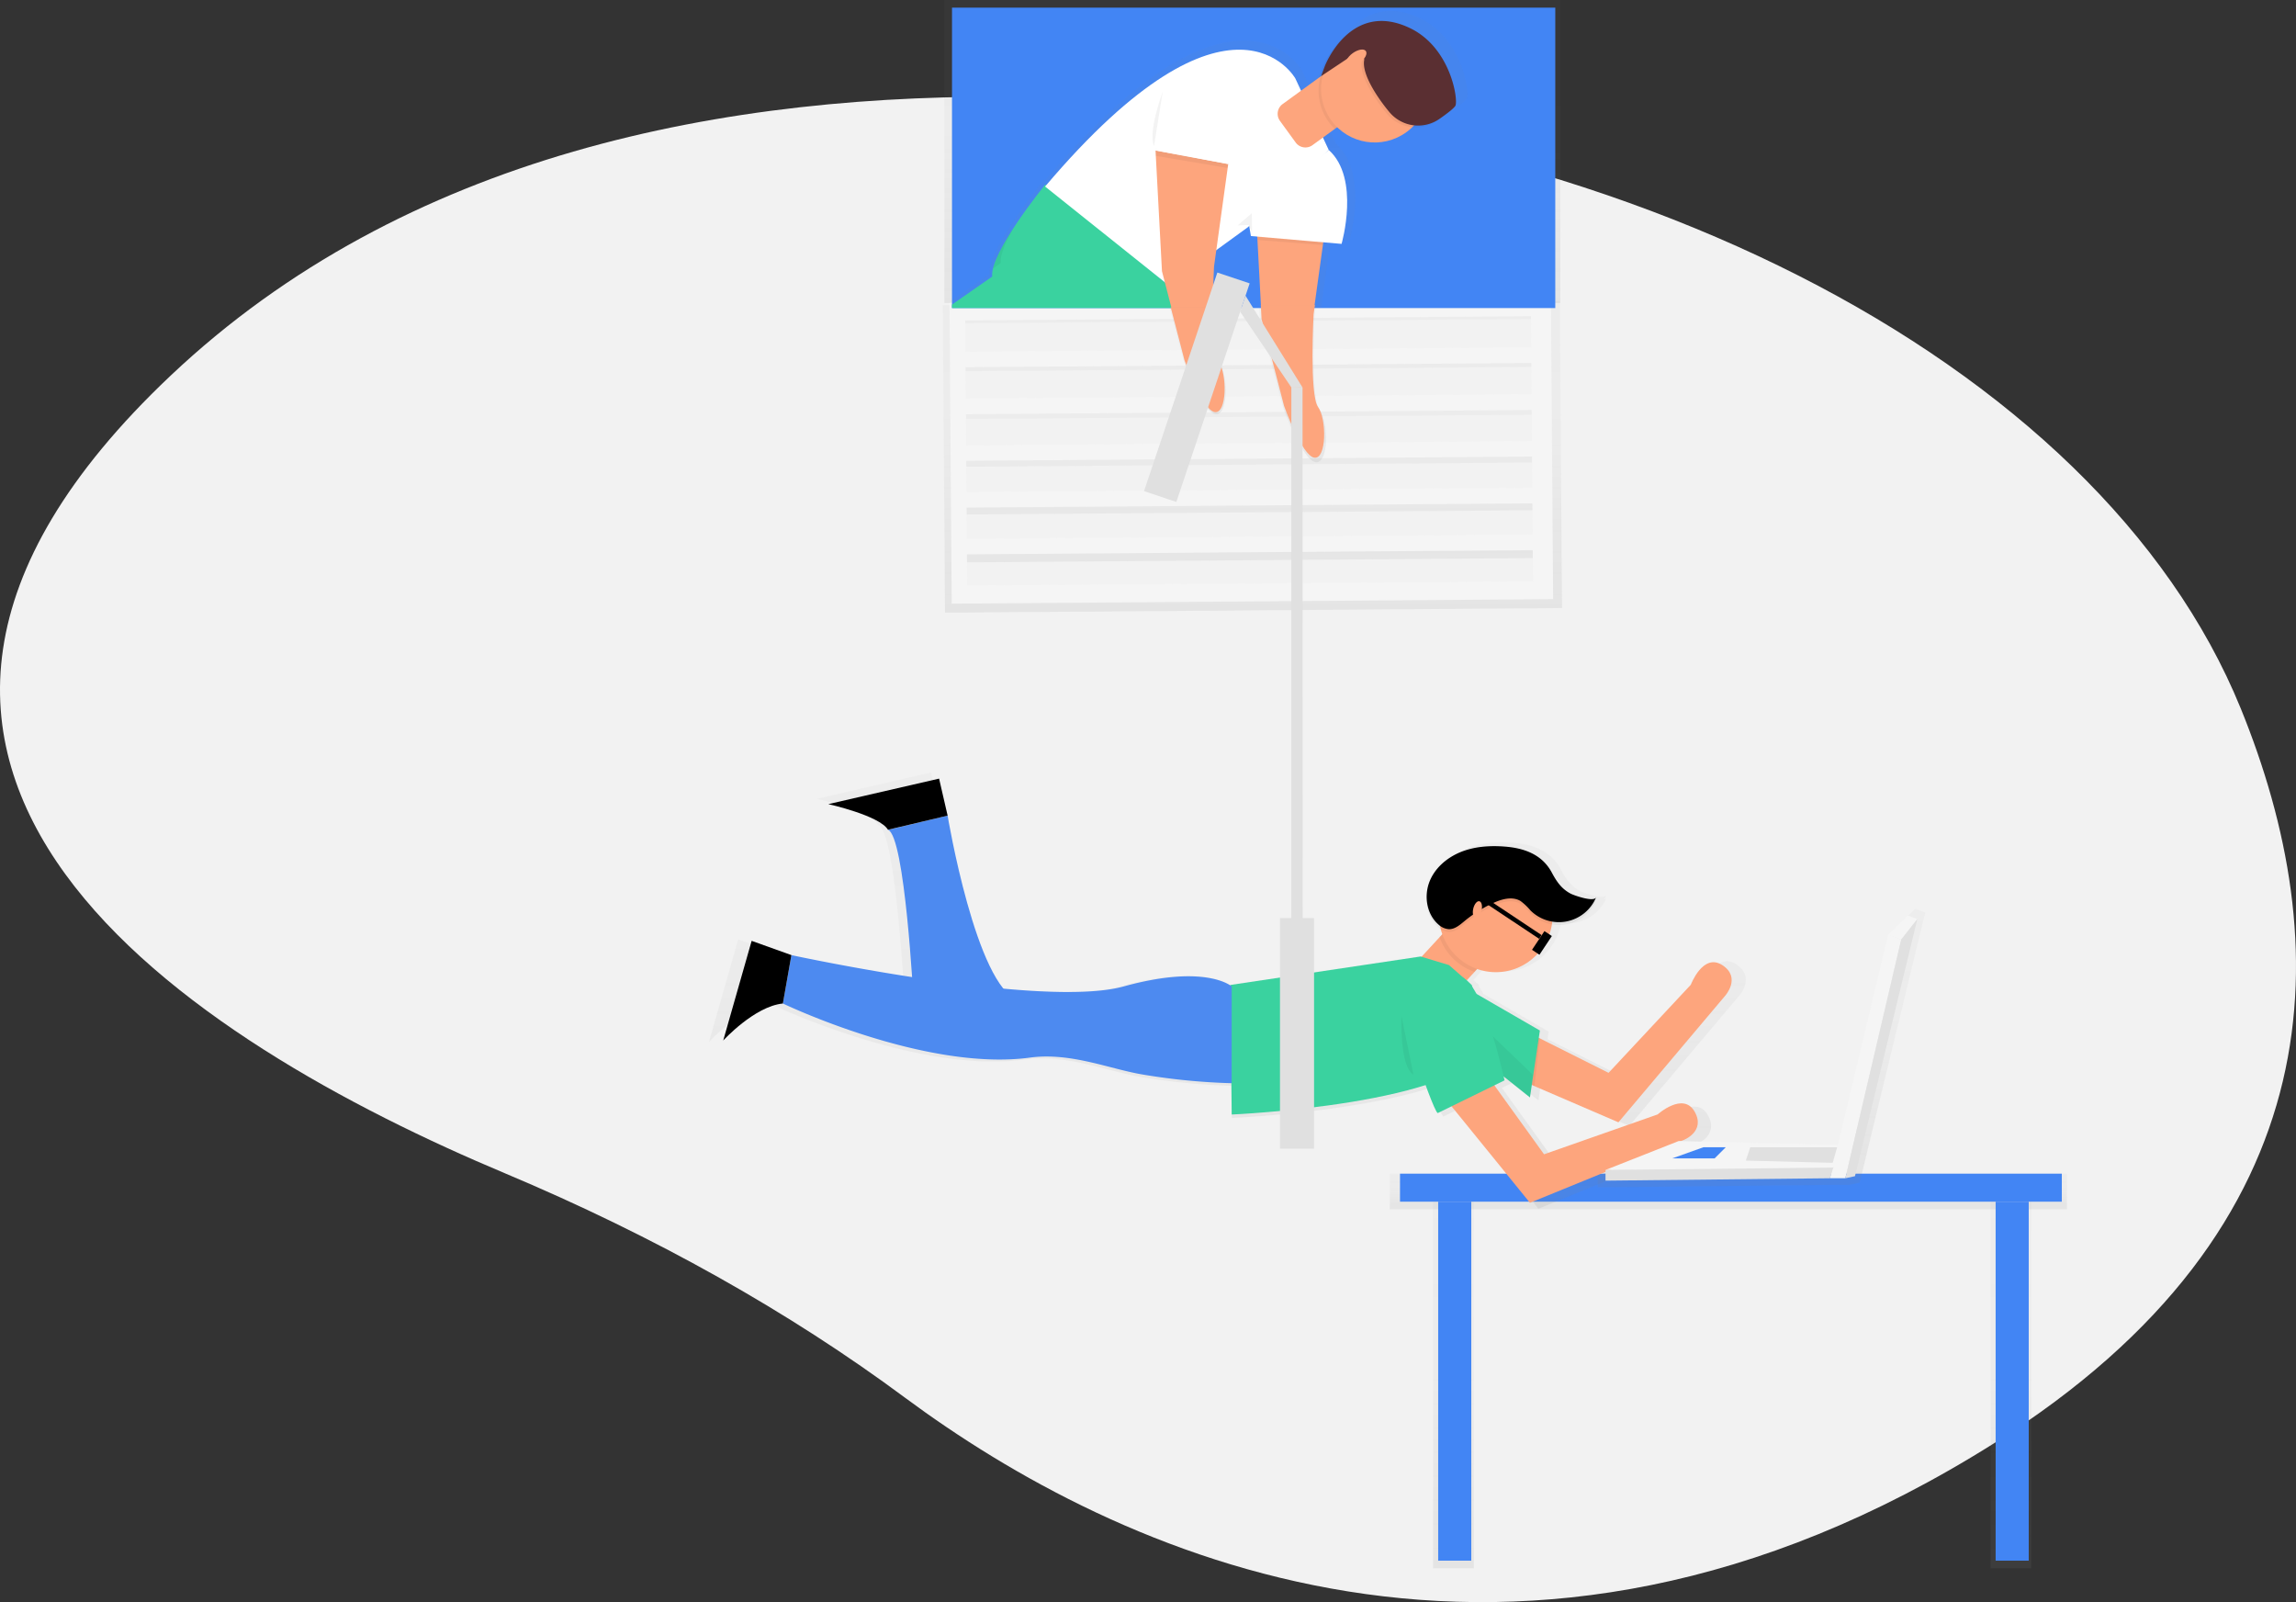 <svg xmlns="http://www.w3.org/2000/svg" xmlns:xlink="http://www.w3.org/1999/xlink" width="902" height="629.289" viewBox="0 0 902 629.289">
  <rect x="0" y="0" width="902" height="629.289" fill="#333333" stroke="none"/>
  <defs>
    <linearGradient id="linear-gradient" x1="0.5" y1="1" x2="0.5" gradientUnits="objectBoundingBox">
      <stop offset="0" stop-color="gray" stop-opacity="0.251"/>
      <stop offset="0.54" stop-color="gray" stop-opacity="0.122"/>
      <stop offset="1" stop-color="gray" stop-opacity="0.102"/>
    </linearGradient>
    <linearGradient id="linear-gradient-2" x1="0.507" x2="0.507" xlink:href="#linear-gradient"/>
    <clipPath id="clip-path">
      <rect id="_Rectangle_" data-name="&lt;Rectangle&gt;" width="237" height="118" transform="translate(-0.326 0.437)" fill="#4285f4"/>
    </clipPath>
    <linearGradient id="linear-gradient-4" xlink:href="#linear-gradient"/>
    <linearGradient id="linear-gradient-5" y1="1.001" y2="0.001" xlink:href="#linear-gradient"/>
    <linearGradient id="linear-gradient-6" xlink:href="#linear-gradient"/>
    <linearGradient id="linear-gradient-8" xlink:href="#linear-gradient"/>
  </defs>
  <g id="Group_40" data-name="Group 40" transform="translate(-66 -865)">
    <path id="Path_380" data-name="Path 380" d="M1081.313,276.86C1025.431,139.726,832.343,40.734,605.7,36.764c-119.819-2.1-245.9,22.7-337.7,109.485C103.9,301.386,278.082,408.59,399.519,459.532c58.668,24.661,111.532,54.313,157.059,88.1C638.6,608.375,796.4,683.861,984.336,565.587,1120.549,479.862,1118.535,368.2,1081.313,276.86Z" transform="translate(-135.04 866.357)" fill="#f2f2f2"/>
    <g id="undraw_mission_impossible_bwa2" transform="translate(335.98 864.937)">
      <rect id="Rectangle_201" data-name="Rectangle 201" width="242" height="119" transform="translate(101.02 0.063)" opacity="0.5" fill="url(#linear-gradient)"/>
      <g id="Group_15" data-name="Group 15" transform="translate(100.399 118.128)" opacity="0.5">
        <path id="Path_326" data-name="Path 326" d="M416.49,253.8l.875,120.762,242.4-1.811L658.89,251.99ZM651.661,365.638l-228.039,1.7-.1-12.523,228.039-1.706Zm-.14-18.779-228.039,1.706-.088-12.558,228.066-1.68Zm-.14-18.779-228.039,1.706-.1-12.523,228.039-1.706Zm-.14-18.779L423.2,311.006l-.1-12.523,228.039-1.706Zm-.14-18.8-228.039,1.75-.1-12.523,228.039-1.706Zm-.14-18.779L422.922,273.43l-.1-12.523L650.865,259.2Z" transform="translate(-416.49 -251.99)" fill="url(#linear-gradient-2)"/>
      </g>
      <path id="Path_327" data-name="Path 327" d="M419.5,252.75l.875,118.137,236.274-1.75L655.774,251ZM648.721,362.136,426.448,363.8l-.088-12.251,222.273-1.663Zm-.14-18.377-222.273,1.663-.088-12.251,222.273-1.663Zm-.14-18.377-222.273,1.663-.088-12.251,222.273-1.663Zm-.14-18.377-222.238,1.75-.088-12.251,222.273-1.663Zm-.14-18.377-222.273,1.663L425.8,278.04l222.273-1.663Zm-.14-18.377-222.273,1.663-.087-12.251L647.933,258Z" transform="translate(-316.467 -133.738)" fill="#f5f5f5"/>
      <rect id="_Rectangle_2" data-name="&lt;Rectangle&gt;" width="237" height="118" transform="translate(104.02 3.063)" fill="#4285f4"/>
      <g id="Group_18" data-name="Group 18" transform="translate(104.346 2.625)" clip-path="url(#clip-path)">
        <g id="Group_16" data-name="Group 16" transform="translate(-103.278 1.739)" opacity="0.5">
          <path id="Path_328" data-name="Path 328" d="M20.311,239.744l3.912-2.844L22.1,212.984l-4.594-9.994L0,209.746Z" transform="translate(0 -29.72)" fill="url(#linear-gradient)"/>
          <path id="Path_329" data-name="Path 329" d="M592.309,124.877c-10.641-5.111-18.6-2.713-24.17,1.549-7.727,5.329-11.254,14.5-11.254,14.5l-1.514,4.087h0l-7.2,5.251-2.345-5.006s-25.518-45.33-100.766,43.186l-.35-.28s-6.414,7.876-12.251,16.627l-.831,1.26-.368.569-.525.823-.385.613-.56.875-.5.823-.543.875-.385.665-.4.691-.385.683-.4.744-.586,1.111-.324.621-.359.718-.263.551-.341.718-.21.481q-.28.639-.534,1.26l-.193.481c-.088.228-.166.455-.245.674l-.158.464q-.175.525-.315,1.024c-.052.175-.105.359-.14.525h0a9.845,9.845,0,0,0-.333,3.317L323,295.266l5.137,11.184s72-28.458,121.077-59.655l-2.065,43.649h0l-.131,2.7S402.2,330.2,390.531,349.154l-20,11.551,21,30.978,4.892-3.553,3.072-24.607,82.258-65.754s15.594-28.493,15.865-52.357l3.369,13.013s7.167,20.127,12.251,20.95,5.084-15.629,1.531-20.512-1.82-37.471-1.82-37.471l.875-6.633,12.873-9.355.473-.455.674,4.1,2.625.228v.184h-.07l.123,1.19h0l1.654,31.083,9.11,35.152s7.176,20.127,12.251,20.95,5.084-15.629,1.54-20.512-1.82-37.471-1.82-37.471l3.754-27.128h0l.07-.525.088-.6,7.4.639s7.675-26.463-5.2-38l-2.345-5.006,4.8-3.5h0l.963-.7a21.781,21.781,0,0,0,30.471-.061,15.192,15.192,0,0,0,10.16-2.713c.648-.455,1.278-.875,1.873-1.348,2.7-1.934,4.927-3.71,5.373-4.568C611.9,153.9,608.778,132.788,592.309,124.877Z" transform="translate(-305.481 -121.988)" fill="url(#linear-gradient-4)"/>
        </g>
        <path id="Path_330" data-name="Path 330" d="M556.7,205.08l2.529,47.412,8.838,34.128s7,19.567,11.875,20.337,4.935-15.174,1.488-19.917-1.75-36.377-1.75-36.377l5.574-40.254Z" transform="translate(-437.95 -130.627)" fill="#fda57d"/>
        <path id="Path_331" data-name="Path 331" d="M553.34,210.431l1.286,7.762,35.625,3.08s7.447-25.693-5.041-36.894Z" transform="translate(-437.531 -128.042)" fill="#fff"/>
        <path id="Path_332" data-name="Path 332" d="M445.661,199.87s-21.877,26.778-20.88,36.176l-97.3,67.819,4.988,10.86s69.9-27.627,117.559-57.913L447.9,301.818s-43.518,35.975-54.842,54.343l8.7,14,79.869-63.881s23.689-43.291,12.33-66.918Z" transform="translate(-409.318 -129.977)" fill="#3ad29f"/>
        <path id="Path_333" data-name="Path 333" d="M5.08,208.273l16.994-6.563,4.463,9.713,2.056,23.216L24.8,237.4Z" transform="translate(-103.913 -27.821)"/>
        <path id="Path_334" data-name="Path 334" d="M96.668,261.46,77.25,272.679l20.407,30.077L102.4,299.3l2.967-23.881Z" transform="translate(-112.927 -35.285)"/>
        <path id="Path_335" data-name="Path 335" d="M573.845,178.75l-13.126-28.1s-24.87-44.209-98.3,42.477l48.392,38.679,31.337-22.752Z" transform="translate(-426.174 -122.421)" fill="#fff"/>
        <path id="Path_336" data-name="Path 336" d="M.035,0H19.952V35.179A4.725,4.725,0,0,1,15.227,39.9H4.725A4.725,4.725,0,0,1,0,35.179V0Z" transform="translate(158.012 17.635) rotate(53.99)" fill="#fda57d"/>
        <path id="Path_337" data-name="Path 337" d="M585.952,150.839a20.827,20.827,0,0,0,5.609,20.547l12.094-8.751L591.938,146.49Z" transform="translate(-441.51 -123.309)" opacity="0.05"/>
        <ellipse id="Ellipse_32" data-name="Ellipse 32" cx="21.133" cy="21.09" rx="21.133" ry="21.09" transform="translate(136.282 27.663) rotate(-36.01)" fill="#fda57d"/>
        <path id="Path_338" data-name="Path 338" d="M597.521,140.773l-12.251,8.156,1.47-3.964s10.037-26.13,33.446-14.877c16,7.675,19.024,28.178,17.817,30.506-.481.875-3.089,2.94-6.126,5.049a14.7,14.7,0,0,1-19.724-2.485c-4.1-4.883-11.245-14.981-9.924-20.775h0c-1.2-2.179-2.765-3.054-4.787-1.593Z" transform="translate(-441.519 -120.909)" opacity="0.05"/>
        <path id="Path_339" data-name="Path 339" d="M598.6,139.983l-12.251,8.156,1.47-3.964s10.037-26.13,33.446-14.877c16,7.675,19.024,28.178,17.817,30.506-.481.875-3.089,2.94-6.126,5.049a14.7,14.7,0,0,1-19.724-2.485c-4.1-4.883-11.245-14.981-9.924-20.775h0c-1.2-2.179-2.765-3.054-4.787-1.593Z" transform="translate(-441.654 -120.81)" fill="#5a2f32"/>
        <ellipse id="Ellipse_33" data-name="Ellipse 33" cx="4.699" cy="2.345" rx="4.699" ry="2.345" transform="translate(153.269 21.109) rotate(-36.01)" fill="#fda57d"/>
        <path id="Path_340" data-name="Path 340" d="M245.87,100.557l5.592-4.787.07,7.561-1.225-2.914Z" transform="translate(-133.99 -14.588)" opacity="0.05"/>
        <path id="Path_341" data-name="Path 341" d="M254.64,106.45l.123,1.164,25.693,2,.158-1.094Z" transform="translate(-135.085 -15.922)" opacity="0.05"/>
        <g id="Group_17" data-name="Group 17" transform="translate(-76.877 86.03)" opacity="0.05">
          <path id="Path_342" data-name="Path 342" d="M447.762,218.31c-3.92,5.907-7.552,12.251-8.672,16.819L442.135,233C441.724,229.651,444.262,224.086,447.762,218.31Z" transform="translate(-346.383 -218.31)"/>
          <path id="Path_343" data-name="Path 343" d="M451.978,303.826,454.1,258.82c-47.649,30.287-117.586,57.913-117.586,57.913l-3.369,5.347s69.9-27.627,117.559-57.913l-2,42.381C450.779,304.815,451.978,303.826,451.978,303.826Z" transform="translate(-333.15 -223.37)"/>
        </g>
        <path id="Path_344" data-name="Path 344" d="M512,184.62l2.529,47.412,8.838,34.128s7,19.567,11.875,20.337,4.936-15.174,1.488-19.917-1.75-36.377-1.75-36.377l5.574-40.254Z" transform="translate(-432.367 -128.072)" fill="#fda57d"/>
        <path id="Path_345" data-name="Path 345" d="M514.638,158.26s-5.889,15.865-3.387,21.3" transform="translate(-432.196 -124.779)" opacity="0.05"/>
        <path id="Path_346" data-name="Path 346" d="M209.147,66.68l-.017,2.949,28.222,4.743.341-2.363Z" transform="translate(-129.401 -10.954)" opacity="0.05"/>
        <path id="Path_347" data-name="Path 347" d="M215.5,38.865,209,63.875,237.545,69.2l7.543-31.556Z" transform="translate(-129.384 -7.327)" fill="#fff"/>
      </g>
      <g id="Group_19" data-name="Group 19" transform="translate(189.483 120.727)" opacity="0.5">
        <path id="Path_348" data-name="Path 348" d="M518.29,254.995l5.627,21.273S531.163,296.247,536.3,297s5.146-15.5,1.558-20.337c-1.89-2.547-2.3-12.663-2.266-21.7Z" transform="translate(-518.29 -254.96)" fill="url(#linear-gradient-5)"/>
      </g>
      <path id="Path_349" data-name="Path 349" d="M518.81,255l5.417,20.827s7,19.567,11.875,20.337,4.935-15.174,1.488-19.917c-1.811-2.494-2.205-12.4-2.17-21.256Z" transform="translate(-328.872 -134.236)" fill="#fda57d"/>
      <g id="Group_20" data-name="Group 20" transform="translate(224.609 119.887)" opacity="0.5">
        <path id="Path_350" data-name="Path 350" d="M580.911,254H558.43l.306,5.636,9.355,35.126s7.368,20.127,12.575,20.932,5.251-15.62,1.575-20.495-1.873-37.436-1.873-37.436Z" transform="translate(-558.43 -254)" fill="url(#linear-gradient-6)"/>
      </g>
      <path id="Path_351" data-name="Path 351" d="M580.507,254H559.26l.289,5.478,8.838,34.128s7,19.567,11.875,20.337,4.935-15.174,1.488-19.917S580,257.649,580,257.649Z" transform="translate(-333.924 -134.113)" fill="#fda57d"/>
      <g id="Group_21" data-name="Group 21" transform="translate(275.863 461.172)" opacity="0.5">
        <rect id="Rectangle_202" data-name="Rectangle 202" width="266" height="14" transform="translate(0.157 -0.109)" fill="url(#linear-gradient)"/>
      </g>
      <rect id="Rectangle_203" data-name="Rectangle 203" width="260" height="11" transform="translate(280.02 461.063)" fill="#4285f4"/>
      <g id="Group_22" data-name="Group 22" transform="translate(8.55 303.498)" opacity="0.5">
        <path id="Path_352" data-name="Path 352" d="M638.139,587.584l1.059.455h0l33.892,14.579,43.194-51.184s6.537-7.316-1.251-12.321-12.68,7.946-12.68,7.946L669.1,582.64l-28.125-14.089.438-2.958-25.675-14.877a31.506,31.506,0,0,0-1.628-2.721l-.236-.875-1.286-1.129c-.245-.263-.49-.508-.735-.726l4.253-4.612a22.857,22.857,0,0,0,30.121-17.922,16.083,16.083,0,0,0,6.021,0,16.627,16.627,0,0,0,11.875-9.749,1.216,1.216,0,0,1-.875.639,15.562,15.562,0,0,0,.875-1.75c-.875,2.126-9.083-.805-10.317-1.461-3.763-2-5.7-4.962-7.639-8.585-3.833-7.176-10.921-9.827-18.884-10.449-6.126-.481-12.356-.061-18,2.258s-10.624,6.729-12.671,12.487a16.486,16.486,0,0,0-.875,6.082,14.876,14.876,0,0,0,4.839,11.866,10.4,10.4,0,0,0,.875.674c.166.665.359,1.313.586,1.96l-1.173,1.155v.07l-7.289,7.876-.376-.114-76.868,11.5v.158c-2.555-1.689-14.133-7.57-43.028.42-10.912,3.019-29.1,2.7-48.611.875-13.73-17.038-22.525-69.876-22.525-69.876l-3.439-14.947-44.743,10.344s20.652,4.594,24.091,10.344c5.251,1.75,8.5,40.963,9.749,59.506-26.786-4.13-48.751-8.873-48.751-8.873L323,529.39,311.53,569.645s12.663-13.783,24.109-14.964c0,0,57.371,27.592,99.821,21.877,16.5-2.319,32.51,4.682,45.89,6.861a261.433,261.433,0,0,0,35.432,3.448l.14,12.645s47.255-2.039,78.277-11.884c2.354,6.379,4.244,10.982,4.9,11.306l5.627-2.757,31.661,38.968,61.956-25.29s9.18-3.448,4.586-11.5-14.877,1.146-14.877,1.146L643.162,615.6,623.8,588.748h0l-.753-1.05,4.06-2s-.131-.6-.368-1.628l10.659,8.541Z" transform="translate(-311.53 -463.82)" fill="url(#linear-gradient-8)"/>
      </g>
      <path id="Path_353" data-name="Path 353" d="M336.975,445.15,322.79,432.006l23.479-25.456,14.185,13.144Z" transform="translate(-39.252 -50.783)" fill="#fda57d"/>
      <path id="Path_354" data-name="Path 354" d="M649.841,524.83,639.48,536.066a22.367,22.367,0,0,0,13.713,13.66l10.842-11.752Z" transform="translate(-343.945 -167.943)" opacity="0.05"/>
      <path id="Path_355" data-name="Path 355" d="M654.8,587.342l56.881,24.5,42-49.784s6.362-7.115-1.216-11.98-12.339,7.727-12.339,7.727l-32.308,34.6-41.47-20.783Z" transform="translate(-345.858 -170.957)" fill="#fda57d"/>
      <path id="Path_356" data-name="Path 356" d="M348.091,443.46l29.018,16.767-3.9,26.279-27.347-21.8Z" transform="translate(-42.134 -55.393)" fill="#3ad29f"/>
      <ellipse id="Ellipse_34" data-name="Ellipse 34" cx="22.315" cy="22.359" rx="22.315" ry="22.359" transform="translate(295.36 337.198)" fill="#fda57d"/>
      <path id="Path_357" data-name="Path 357" d="M631.476,549.76l-11.149-3.36L545.56,557.584l.56,50.878s90.948-3.912,100.994-27.39l-6.694-23.479Z" transform="translate(-332.213 -170.637)" fill="#3ad29f"/>
      <path id="Path_358" data-name="Path 358" d="M346.85,466.666l26.48,21.116,1.111-8.943L348.215,453.68Z" transform="translate(-42.257 -56.67)" opacity="0.05"/>
      <path id="Path_359" data-name="Path 359" d="M521.022,558.065s-10.046-8.943-42.407,0S348.052,545.77,348.052,545.77L344.7,564.777s55.8,26.839,97.082,21.247c16.075-2.179,31.617,4.62,44.63,6.712A251.219,251.219,0,0,0,521,596.088Z" transform="translate(-307.123 -170.558)" fill="#4d8af0"/>
      <path id="Path_360" data-name="Path 360" d="M344.706,544.962l-15.62-5.592L317.92,578.513s12.251-13.415,23.435-14.535Z" transform="translate(-303.778 -169.759)"/>
      <path id="Path_361" data-name="Path 361" d="M391.88,488.752l23.435-5.592s11.157,67.084,27.9,72.676H401.926S398.574,490.983,391.88,488.752Z" transform="translate(-313.017 -162.737)" fill="#4d8af0"/>
      <path id="Path_362" data-name="Path 362" d="M411.97,481.085l-3.352-14.535L365.1,476.57s20.127,4.472,23.435,10.064Z" transform="translate(-309.672 -160.663)"/>
      <path id="Path_363" data-name="Path 363" d="M664.451,498.316c-5.916-.464-12.015-.061-17.5,2.2s-10.326,6.546-12.33,12.146-.709,12.479,3.815,16.338a6.668,6.668,0,0,0,3.929,1.75c2.371.1,4.375-1.645,6.2-3.159a52.1,52.1,0,0,1,11.2-7.071c3.422-1.593,7.6-2.765,10.834-.823a22.189,22.189,0,0,1,3.894,3.693,15.839,15.839,0,0,0,25.806-5.172c-.875,2.074-8.83-.788-10.029-1.426-3.658-1.943-5.548-4.822-7.43-8.348C679.091,501.518,672.2,498.893,664.451,498.316Z" transform="translate(-343.223 -164.609)" opacity="0.05"/>
      <path id="Path_364" data-name="Path 364" d="M664.453,497.036c-5.916-.464-12.015-.061-17.5,2.2s-10.361,6.5-12.33,12.146-.709,12.479,3.815,16.338a6.668,6.668,0,0,0,3.929,1.75c2.371.1,4.375-1.645,6.2-3.159a52.1,52.1,0,0,1,11.2-7.071c3.422-1.593,7.6-2.765,10.834-.823a22.189,22.189,0,0,1,3.894,3.693,15.839,15.839,0,0,0,25.806-5.172c-.875,2.074-8.83-.788-10.029-1.426-3.658-1.943-5.548-4.822-7.43-8.348C679.094,500.221,672.207,497.639,664.453,497.036Z" transform="translate(-343.225 -164.449)"/>
      <ellipse id="Ellipse_35" data-name="Ellipse 35" cx="3.352" cy="1.671" rx="3.352" ry="1.671" transform="translate(308.029 360.196) rotate(-76.65)" fill="#fda57d"/>
      <path id="Path_365" data-name="Path 365" d="M341.92,495.435l.744.919,16.784-8.138-.735-1.015Z" transform="translate(-41.642 -60.857)" opacity="0.05"/>
      <path id="Path_366" data-name="Path 366" d="M380.689,465.91l-2.739,18.368,1.015.578,2.153-18.736Z" transform="translate(-46.142 -58.197)" opacity="0.05"/>
      <rect id="Rectangle_204" data-name="Rectangle 204" width="13.389" height="90.563" transform="translate(232.87 360.668)" fill="#e0e0e0"/>
      <rect id="Rectangle_205" data-name="Rectangle 205" width="13.389" height="90.563" transform="matrix(0.948, 0.318, -0.318, 0.948, 208.263, 107.111)" fill="#e0e0e0"/>
      <path id="Path_367" data-name="Path 367" d="M274.453,392.432H269.99V173.73l4.4.236Z" transform="translate(-32.657 -21.701)" fill="#e0e0e0"/>
      <path id="Path_368" data-name="Path 368" d="M635.45,600.772l39.055,48.077,60.259-24.6s8.935-3.352,4.428-11.227-14.509,1.12-14.509,1.12L680.053,629.8,652.925,592.17Z" transform="translate(-343.441 -176.354)" fill="#fda57d"/>
      <path id="Path_369" data-name="Path 369" d="M617,556.083s16.74,51.429,18.972,52.549l26.253-12.855s-7.438-34.689-15.752-39.983S618.085,551.6,617,556.083Z" transform="translate(-341.137 -171.368)" fill="#3ad29f"/>
      <path id="Path_370" data-name="Path 370" d="M622.413,573.12s-.875,19.672,4.708,23.024" transform="translate(-341.806 -173.974)" opacity="0.05"/>
      <g id="Group_23" data-name="Group 23" transform="translate(357.667 357.036)" opacity="0.5">
        <path id="Path_371" data-name="Path 371" d="M532.253,408l-8.13,7.955-20.74,86.765-.289-.044-65.4-1.636L407.5,512.976v4.41l92.611-.98h6.371l3.964-.858L536.173,409.47Z" transform="translate(-407.5 -408)" fill="url(#linear-gradient)"/>
      </g>
      <path id="Path_372" data-name="Path 372" d="M545.645,411l-7.745,7.57,5.137,1.864,6.336-8.033Z" transform="translate(-66.122 -51.338)" fill="#f5f5f5"/>
      <path id="Path_373" data-name="Path 373" d="M534.637,419.65l5.137,1.864-21.93,93.766H511.78Z" transform="translate(-62.859 -52.419)" fill="#f5f5f5"/>
      <path id="Path_374" data-name="Path 374" d="M518.71,514.4l3.772-.814L546.975,412.6l-6.336,8.033Z" transform="translate(-63.725 -51.538)" fill="#e0e0e0"/>
      <path id="Path_375" data-name="Path 375" d="M411.03,525.02v4.2l88.165-.936,1.435-4.524Z" transform="translate(-50.274 -65.423)" fill="#e0e0e0"/>
      <path id="Path_376" data-name="Path 376" d="M502.521,513.848l-.49-.07-62.254-1.558L411.03,523.579l89.565-.928" transform="translate(-50.274 -63.982)" fill="#f5f5f5"/>
      <path id="Path_377" data-name="Path 377" d="M474.02,520.251,475.77,515H509.9l-1.75,6.126Z" transform="translate(-58.142 -64.329)" fill="#e0e0e0"/>
      <path id="Path_378" data-name="Path 378" d="M441.02,519.375,453.271,515h8.751l-4.375,4.375Z" transform="translate(-54.02 -64.329)" fill="#4285f4"/>
      <g id="Group_24" data-name="Group 24" transform="translate(293.365 472.548)" opacity="0.5">
        <rect id="Rectangle_206" data-name="Rectangle 206" width="16" height="144" transform="translate(-0.345 -0.485)" fill="url(#linear-gradient)"/>
      </g>
      <g id="Group_25" data-name="Group 25" transform="translate(512.137 472.548)" opacity="0.5">
        <rect id="Rectangle_207" data-name="Rectangle 207" width="16" height="144" transform="translate(-0.117 -0.485)" fill="url(#linear-gradient)"/>
      </g>
      <rect id="Rectangle_208" data-name="Rectangle 208" width="13" height="141" transform="translate(295.02 472.063)" fill="#4285f4"/>
      <rect id="Rectangle_209" data-name="Rectangle 209" width="13" height="141" transform="translate(514.02 472.063)" fill="#4285f4"/>
      <path id="Path_379" data-name="Path 379" d="M267.145,168.854,247,139.092l2.118-6.292,22.4,36.054Z" transform="translate(-29.785 -16.588)" fill="#e0e0e0"/>
      <rect id="Rectangle_210" data-name="Rectangle 210" width="3.5" height="8.821" transform="translate(336.764 365.788) rotate(33.6)"/>
      <rect id="Rectangle_211" data-name="Rectangle 211" width="25.911" height="1.75" transform="translate(314.069 352.999) rotate(33.62)"/>
    </g>
  </g>
</svg>
